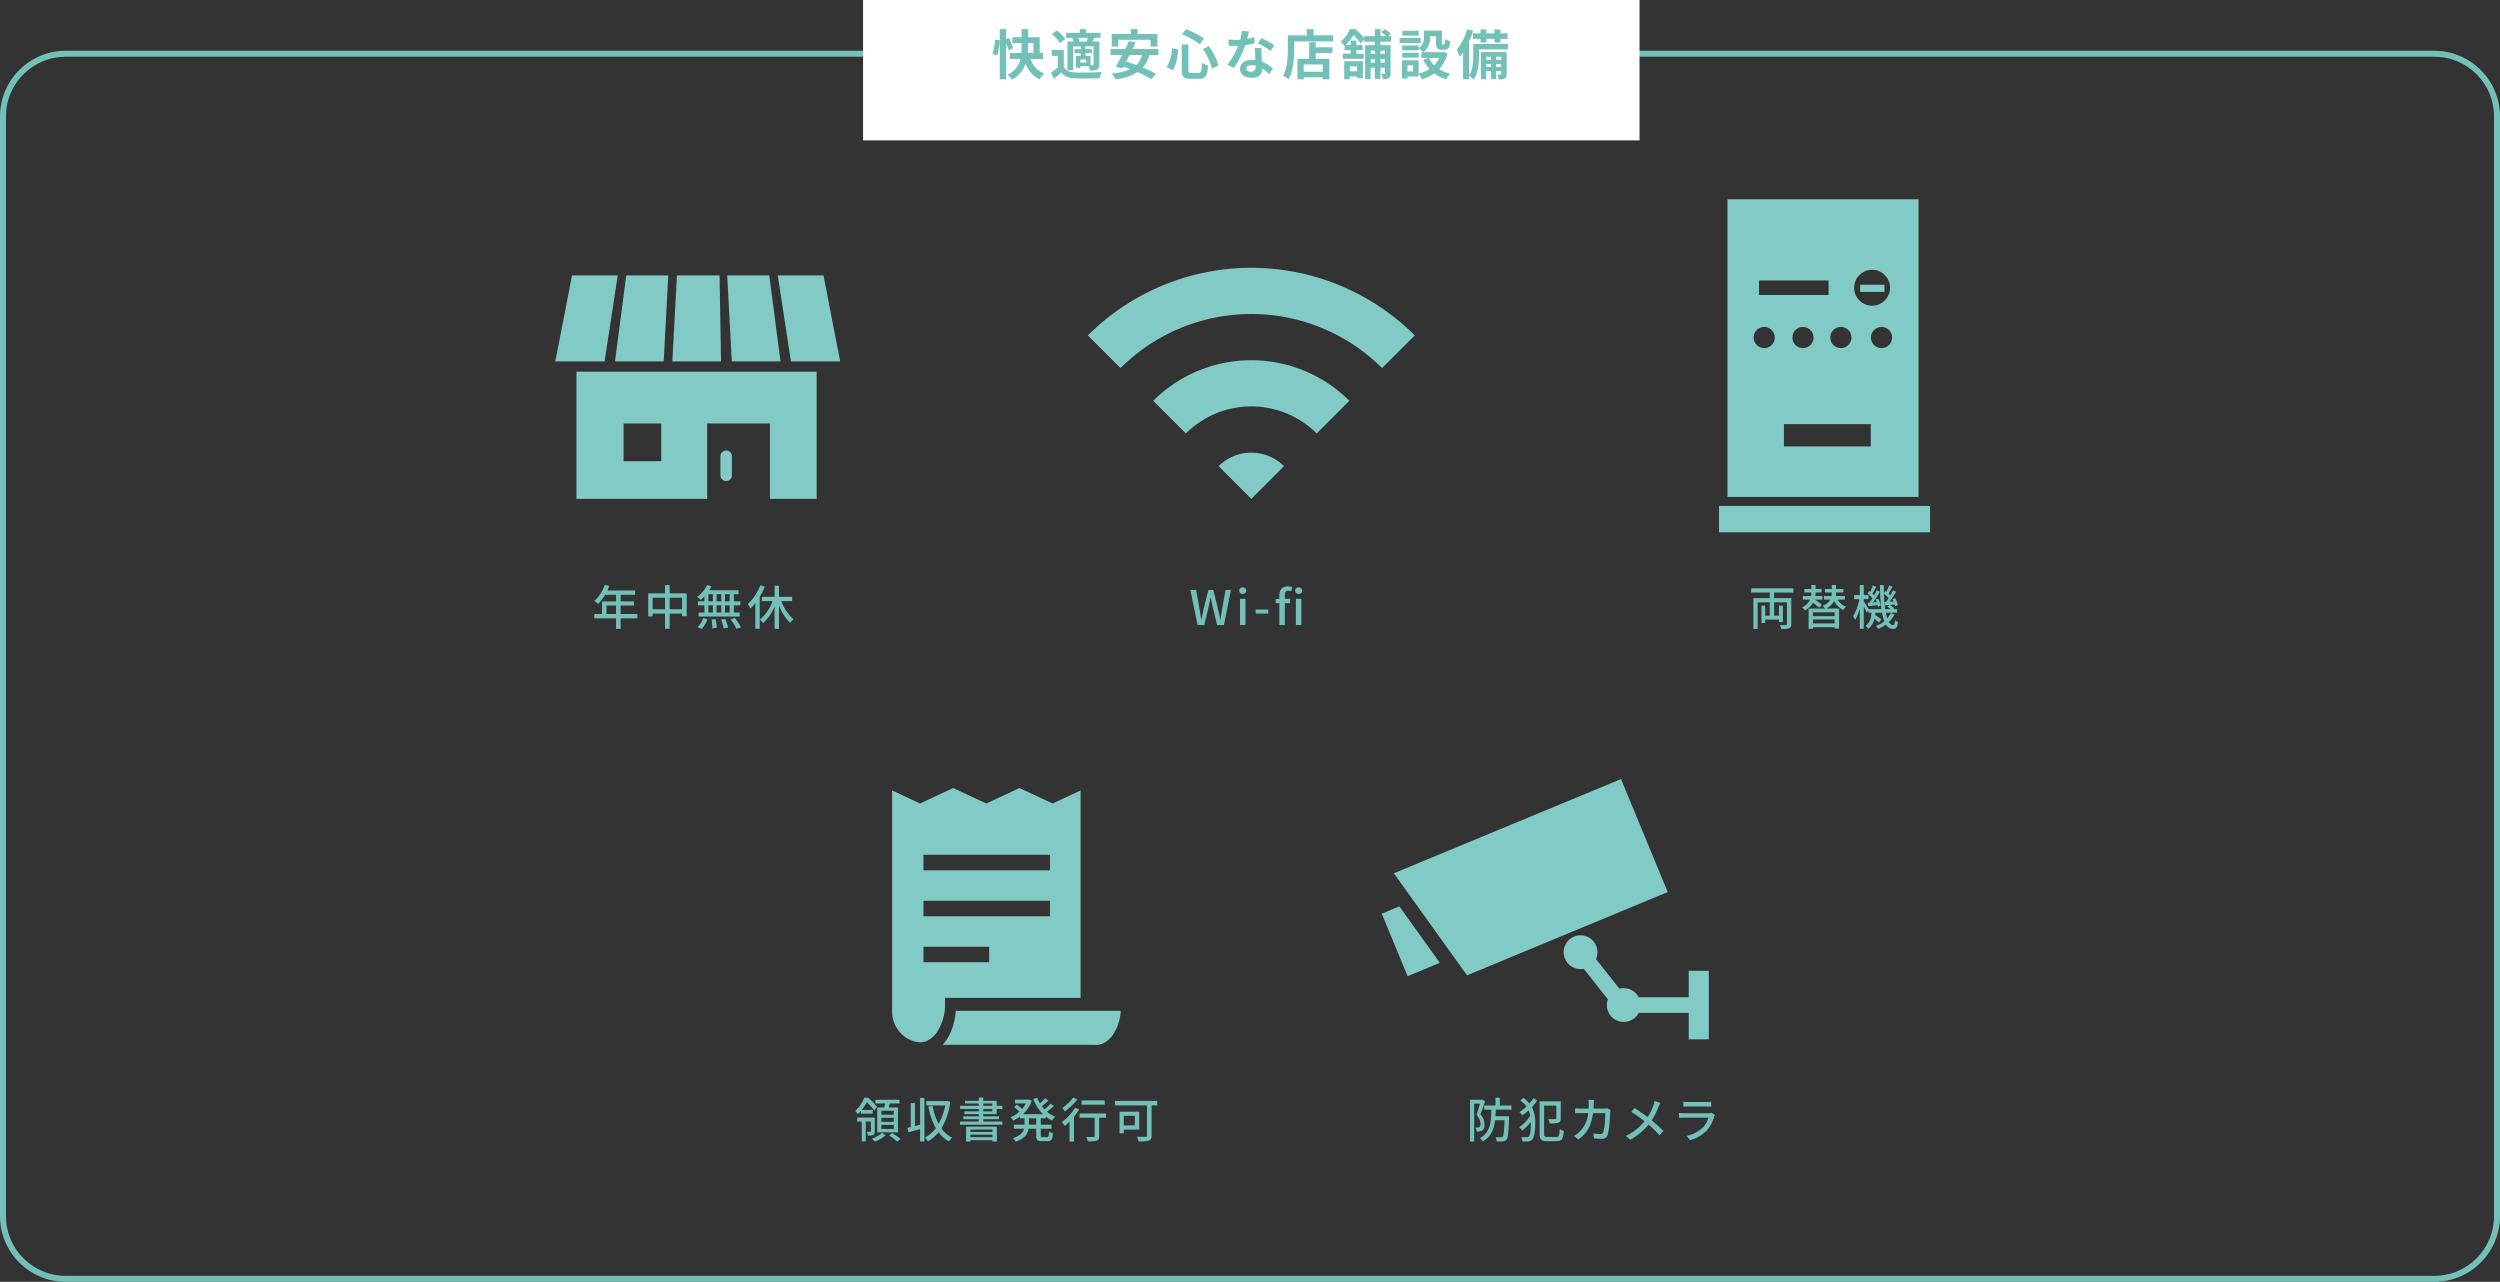 <svg xmlns="http://www.w3.org/2000/svg" xmlns:xlink="http://www.w3.org/1999/xlink" width="837.133" height="429.219" viewBox="0 0 837.133 429.219">
  <rect x="0" y="0" width="837.133" height="429.219" fill="#333333" stroke="none"/>
  <defs>
    <clipPath id="clip-path">
      <rect id="長方形_993" data-name="長方形 993" width="95.379" height="74.835" fill="none"/>
    </clipPath>
    <clipPath id="clip-path-2">
      <rect id="長方形_999" data-name="長方形 999" width="76.564" height="86.024" fill="none"/>
    </clipPath>
    <clipPath id="clip-path-3">
      <rect id="長方形_1000" data-name="長方形 1000" width="109.509" height="87.141" fill="none"/>
    </clipPath>
    <clipPath id="clip-path-4">
      <rect id="長方形_1196" data-name="長方形 1196" width="109.469" height="77.373" fill="none"/>
    </clipPath>
    <clipPath id="clip-path-5">
      <rect id="長方形_1199" data-name="長方形 1199" width="70.66" height="111.511" fill="none"/>
    </clipPath>
  </defs>
  <g id="グループ_1871" data-name="グループ 1871" transform="translate(-281 -2306.795)">
    <g id="S__414056458" transform="translate(281 2323.793)" fill="none">
      <path d="M22,0H815.133a22,22,0,0,1,22,22V390.221a22,22,0,0,1-22,22H22a22,22,0,0,1-22-22V22A22,22,0,0,1,22,0Z" stroke="none"/>
      <path d="M 22 2 C 19.299 2 16.68 2.529 14.216 3.571 C 11.834 4.578 9.695 6.02 7.858 7.858 C 6.02 9.695 4.578 11.834 3.571 14.216 C 2.529 16.68 2 19.299 2 22 L 2 390.221 C 2 392.922 2.529 395.541 3.571 398.005 C 4.578 400.386 6.02 402.525 7.858 404.363 C 9.695 406.2 11.834 407.643 14.216 408.65 C 16.68 409.692 19.299 410.221 22 410.221 L 815.133 410.221 C 817.834 410.221 820.453 409.692 822.917 408.65 C 825.299 407.643 827.438 406.2 829.275 404.363 C 831.112 402.525 832.555 400.386 833.562 398.005 C 834.604 395.541 835.133 392.922 835.133 390.221 L 835.133 22 C 835.133 19.299 834.604 16.68 833.562 14.216 C 832.555 11.834 831.112 9.695 829.275 7.858 C 827.438 6.02 825.299 4.578 822.917 3.571 C 820.453 2.529 817.834 2 815.133 2 L 22 2 M 22 3.0517578125e-05 L 815.133 3.0517578125e-05 C 827.283 3.0517578125e-05 837.133 9.85 837.133 22 L 837.133 390.221 C 837.133 402.371 827.283 412.221 815.133 412.221 L 22 412.221 C 9.85 412.221 -6.103515625e-05 402.371 -6.103515625e-05 390.221 L -6.103515625e-05 22 C -6.103515625e-05 9.85 9.85 3.0517578125e-05 22 3.0517578125e-05 Z" stroke="none" fill="#72c0b8"/>
    </g>
    <path id="パス_1226" data-name="パス 1226" d="M4.848-3.712V-6.544H8.064v2.832Zm10.368,0H9.6V-6.544h4.464V-7.936H9.6v-2.208h4.832v-1.44H5.168c.208-.48.432-1.008.624-1.5l-1.5-.4A12.946,12.946,0,0,1,.8-8.064a11.833,11.833,0,0,1,1.3.96,14.556,14.556,0,0,0,2.3-3.04H8.064v2.208H3.36v4.224H.784v1.44h7.28V1.264H9.6V-2.272h5.616ZM26.016-5.3V-9.168h4.16V-5.3Zm-5.7,0V-9.168h4.144V-5.3Zm5.7-5.328v-2.784H24.464v2.784H18.832V-2.9H20.32V-3.84h4.144V1.248h1.552V-3.84h4.16v.864h1.552v-7.648ZM46.128-7.952H44.544v-2.4h1.584Zm0,3.744H44.544v-2.4h1.584Zm-7.136-2.4H40.48v2.4H38.992Zm4.288,0v2.4H41.728v-2.4ZM41.728-7.952v-2.4H43.28v2.4Zm-2.736-2.4H40.48v2.4H38.992Zm-1.344,2.4H35.472v1.344h2.176v2.4H35.712v1.344H49.456V-4.208H47.52v-2.4h2.16V-7.952H47.52v-2.4h1.568v-1.312h-9.84a11.194,11.194,0,0,0,.768-1.344l-1.456-.416a10.755,10.755,0,0,1-3.36,4,9.732,9.732,0,0,1,1.232.976A13.422,13.422,0,0,0,37.648-9.6ZM36.736,1.28a8.414,8.414,0,0,0,1.92-3.264l-1.44-.352A7.137,7.137,0,0,1,35.328.688Zm3.28-3.152a17.681,17.681,0,0,1,.32,2.976L41.792.9a17.755,17.755,0,0,0-.4-2.912Zm3.2.016a15.675,15.675,0,0,1,.9,2.976L45.584.832a14.817,14.817,0,0,0-.976-2.912Zm3.184-.1A20.014,20.014,0,0,1,48.416,1.28l1.5-.528A20.064,20.064,0,0,0,47.808-2.4Zm10-11.376a16.659,16.659,0,0,1-4.208,6.256,9.952,9.952,0,0,1,.88,1.536A14.984,14.984,0,0,0,54.7-7.344v8.56h1.472V-9.472a23.965,23.965,0,0,0,1.7-3.392ZM67.024-8.016V-9.472h-4.4v-3.712H61.152v3.712H56.88v1.456h3.6a15.416,15.416,0,0,1-4.256,6.224,7.024,7.024,0,0,1,1.1,1.184,17.38,17.38,0,0,0,3.824-5.536V1.264h1.472V-6.544A18.088,18.088,0,0,0,66.352-.7a5.7,5.7,0,0,1,1.12-1.2,16.188,16.188,0,0,1-4.08-6.112Z" transform="translate(479.221 2516.109)" fill="#72c0b8"/>
    <path id="パス_1229" data-name="パス 1229" d="M2.768,0h2.24L6.56-6.544c.192-.928.384-1.808.544-2.7h.08c.16.9.336,1.776.544,2.7L9.312,0H11.6l2.32-11.776H12.144l-1.12,6.128c-.192,1.232-.4,2.5-.592,3.776h-.08c-.272-1.28-.528-2.544-.8-3.776L8.016-11.776H6.384L4.864-5.648c-.272,1.248-.544,2.512-.8,3.776H4L3.376-5.648l-1.1-6.128H.352ZM16.976,0H18.8V-8.8H16.976Zm.912-10.448a1.1,1.1,0,0,0,1.184-1.088,1.1,1.1,0,0,0-1.184-1.088,1.081,1.081,0,0,0-1.168,1.088A1.09,1.09,0,0,0,17.888-10.448Zm4.32,6.608h4.224V-5.2H22.208ZM30.144-8.8l-1.2.1v1.376h1.2V0h1.84V-7.328H33.76V-8.8H31.984V-9.92c0-1.072.384-1.584,1.168-1.584a2.394,2.394,0,0,1,.96.224l.368-1.376a4,4,0,0,0-1.552-.3c-1.968,0-2.784,1.248-2.784,3.056Zm6.464-1.648a1.1,1.1,0,0,0,1.184-1.088,1.1,1.1,0,0,0-1.184-1.088,1.1,1.1,0,0,0-1.184,1.088A1.1,1.1,0,0,0,36.608-10.448ZM35.68,0h1.84V-8.8H35.68Z" transform="translate(679.248 2516.109)" fill="#72c0b8"/>
    <path id="パス_1231" data-name="パス 1231" d="M5.376-12.816l-.208.064H1.328V1.264H2.72V-11.424H4.656C4.32-10.3,3.888-8.8,3.472-7.68a4.455,4.455,0,0,1,1.36,3.072A1.229,1.229,0,0,1,4.512-3.6.971.971,0,0,1,4-3.44c-.24,0-.512,0-.864-.032a3.24,3.24,0,0,1,.352,1.36,6.41,6.41,0,0,0,1.12-.032,1.783,1.783,0,0,0,.88-.336c.512-.336.688-1.008.688-1.952A4.861,4.861,0,0,0,4.8-7.856c.528-1.28,1.136-2.992,1.6-4.368ZM15.2-9.424v-1.392H11.312V-13.44H9.856v2.624H6.08v1.392h2.4C8.384-5.232,8.112-1.76,4.624.1a4.384,4.384,0,0,1,.992,1.12c2.752-1.552,3.728-4.048,4.112-7.1H12.9c-.144,3.728-.32,5.152-.608,5.5a.666.666,0,0,1-.592.208c-.3,0-1.056,0-1.856-.08a3.827,3.827,0,0,1,.448,1.472A12.415,12.415,0,0,0,12.4,1.184,1.533,1.533,0,0,0,13.584.592c.464-.592.624-2.384.816-7.184v-.64H9.856c.064-.7.08-1.44.112-2.192Zm7.376-3.9a13.7,13.7,0,0,1-1.36,1.808,11.323,11.323,0,0,0-2-1.856l-1.056.864a9.967,9.967,0,0,1,2.064,2.032,16.34,16.34,0,0,1-2.368,1.888A6.468,6.468,0,0,1,18.88-7.52a20.159,20.159,0,0,0,2.08-1.664A7.381,7.381,0,0,1,21.5-7.408a12.274,12.274,0,0,1-3.744,3.84A5.069,5.069,0,0,1,18.8-2.416a15.485,15.485,0,0,0,2.9-2.9v.464c0,2.1-.176,3.744-.592,4.288a.73.73,0,0,1-.592.336A11.579,11.579,0,0,1,18.4-.24a2.829,2.829,0,0,1,.48,1.488,8.251,8.251,0,0,0,2.3-.112A1.5,1.5,0,0,0,22.208.512c.736-.976.96-3.008.96-5.328a11.186,11.186,0,0,0-1.1-5.456,15.49,15.49,0,0,0,1.728-2.192ZM27.2-.288c-.9,0-1.056-.16-1.056-1.072v-9.424h4.08V-6.56c0,.24-.08.3-.368.3-.272.016-1.312.016-2.336-.032A6.332,6.332,0,0,1,28-4.816a9.3,9.3,0,0,0,2.944-.24c.592-.224.768-.672.768-1.472v-5.68H24.64V-1.376c0,2,.576,2.512,2.416,2.512h3.3c1.76,0,2.192-.9,2.4-3.44a4.9,4.9,0,0,1-1.392-.624c-.112,2.144-.272,2.64-1.12,2.64ZM47.248-9.872a7.275,7.275,0,0,1-1.1.1H42.688c.032-.5.064-1.024.08-1.568.016-.384.048-.976.08-1.344H40.976a10.2,10.2,0,0,1,.112,1.392c0,.528-.016,1.04-.048,1.52H38.464c-.624,0-1.344-.048-1.952-.1v1.664c.608-.048,1.36-.064,1.952-.064H40.9a9.945,9.945,0,0,1-2.928,6.288A8.538,8.538,0,0,1,36.128-.64L37.6.56c2.752-1.936,4.336-4.384,4.928-8.832h4.1c0,1.728-.208,5.344-.752,6.464a.846.846,0,0,1-.912.544,18.318,18.318,0,0,1-2.32-.192l.192,1.68c.8.048,1.744.112,2.608.112A1.784,1.784,0,0,0,47.3-.752c.7-1.568.912-6.144.96-7.76.016-.208.048-.544.1-.816Zm15.888-2.48a9.961,9.961,0,0,1-.352,1.312,17.424,17.424,0,0,1-1.984,4.1c-1.28-.96-3.04-2.176-4.368-3.024L55.36-8.688a48,48,0,0,1,4.4,3.136,17.594,17.594,0,0,1-6.24,4.9L54.976.64A20.169,20.169,0,0,0,61.1-4.432a33.836,33.836,0,0,1,3.664,3.6l1.3-1.424a42.877,42.877,0,0,0-3.888-3.6A22.394,22.394,0,0,0,64.464-10.4a11.641,11.641,0,0,1,.592-1.28ZM82.224-8.368a3.175,3.175,0,0,1-1.024.144H73.008c-.464,0-1.072-.048-1.7-.112v1.664c.608-.048,1.312-.064,1.7-.064h8.144a7.542,7.542,0,0,1-1.776,3.2,10.827,10.827,0,0,1-5.6,2.88L75.024.784a11.823,11.823,0,0,0,5.728-3.408A11.481,11.481,0,0,0,83.1-7.12a4.777,4.777,0,0,1,.24-.544Zm-9.456-2.048c.448-.032,1.024-.048,1.52-.048h6.224c.544,0,1.184.016,1.584.048v-1.648a15.286,15.286,0,0,1-1.568.08h-6.24a14.8,14.8,0,0,1-1.52-.08Z" transform="translate(771.911 2687.793)" fill="#72c0b8"/>
    <path id="パス_1232" data-name="パス 1232" d="M13.28-7.712H9.12V-9.04h4.16Zm0,2.384H9.12V-6.672h4.16Zm0,2.384H9.12V-4.288h4.16Zm-5.536-7.2v8.32H14.7v-8.32h-3.12c.128-.416.272-.864.416-1.328h3.184v-1.264H7.152v1.264h3.2c-.064.432-.16.9-.24,1.328ZM2.272-8.064H6.24V-9.312h-3.7A16.261,16.261,0,0,0,4.272-11.92,17.255,17.255,0,0,1,6.736-9.056l.944-1.28a18.807,18.807,0,0,0-3.024-3.088H3.424A11.587,11.587,0,0,1,.352-8.976a4.928,4.928,0,0,1,.848,1.1,13.84,13.84,0,0,0,1.072-1.1Zm4.64,1.312H1.056V-5.44h1.52V1.232H3.9V-5.44H5.632v3.248c0,.128-.032.176-.208.192-.16,0-.608,0-1.152-.016a4.107,4.107,0,0,1,.352,1.3A4.114,4.114,0,0,0,6.416-.96c.416-.224.5-.608.5-1.2ZM9.3-1.648A10.267,10.267,0,0,1,5.952.32a9.671,9.671,0,0,1,.992.992A12.053,12.053,0,0,0,10.576-.864Zm2.384.832A18.991,18.991,0,0,1,14.4,1.3L15.568.448A19.073,19.073,0,0,0,12.8-1.568ZM22.1-4.352l-1.728.432v-7.664H18.976v8c-.416.112-.8.192-1.136.272l.336,1.5c1.136-.3,2.544-.688,3.92-1.072V1.248h1.44V-13.344H22.1Zm9.1-7.968-.272.048H24.176V-10.8H30.5A19.158,19.158,0,0,1,28.3-4.64,21.127,21.127,0,0,1,26.272-10.7l-1.408.256a23.886,23.886,0,0,0,2.5,7.232A10.89,10.89,0,0,1,23.68-.048a5.294,5.294,0,0,1,1.04,1.28,12.788,12.788,0,0,0,3.552-3.04,11.078,11.078,0,0,0,3.5,3.056,5.851,5.851,0,0,1,1.056-1.28,9.749,9.749,0,0,1-3.6-3.1,21.657,21.657,0,0,0,2.96-8.9ZM46.32-2.752v.8H38.944v-.8ZM38.944-.176v-.848H46.32v.848ZM37.488,1.3h1.456V.816H46.32V1.28h1.5V-3.712H37.488Zm5.76-10.928h3.024v.784H43.248Zm0-1.84h3.024v.768H43.248Zm0,6.032v-.768h5.28v-.96h-5.28V-7.9h4.5V-9.632h1.888V-10.7H47.744v-1.68h-4.5v-1.088h-1.5v1.088H37.152v.912h4.592v.768H35.488v1.072h6.256v.784H36.96V-7.9h4.784v.736H36.576v.96h5.168v.768H35.472v1.072H49.648V-5.44ZM60.976-4.384H58.544V-6.5h2.432Zm3.2-2.112v-.576A10.136,10.136,0,0,0,66.32-5.76a5.719,5.719,0,0,1,1.024-1.28,10.017,10.017,0,0,1-2.768-1.68,23.581,23.581,0,0,0,2.336-1.92l-1.1-.768a17.3,17.3,0,0,1-2.064,1.9c-.3-.336-.608-.688-.88-1.056a25.3,25.3,0,0,0,2.192-1.872l-1.12-.784A15.681,15.681,0,0,1,62.224-11.5a12.146,12.146,0,0,1-.928-1.888l-1.312.384a14.379,14.379,0,0,0,3.248,5.1h-6.7A11.026,11.026,0,0,0,59.5-12.368l-.976-.464-.272.048H53.888v1.3h3.648a10.133,10.133,0,0,1-1.28,1.824,14.044,14.044,0,0,0-1.76-1.392l-.928.784a16.81,16.81,0,0,1,1.76,1.536,10.983,10.983,0,0,1-2.976,1.888,5.015,5.015,0,0,1,.9,1.12A12.653,12.653,0,0,0,55.52-7.072V-6.5h1.552v2.112H53.5v1.376H56.9c-.336,1.2-1.28,2.352-3.744,3.168A5.045,5.045,0,0,1,54.1,1.328c3.024-1.04,4.032-2.64,4.336-4.336h2.544V-.816c0,1.52.368,1.952,1.872,1.952H64.8c1.248,0,1.664-.592,1.792-2.656A4.087,4.087,0,0,1,65.264-2.1c-.064,1.584-.144,1.9-.608,1.9H63.1c-.512,0-.592-.08-.592-.624V-3.008h3.616V-4.384H62.512V-6.5Zm19.744-6H76.16v1.424h7.76ZM73.344-13.44A14.478,14.478,0,0,1,69.7-10a6.8,6.8,0,0,1,.848,1.2,21.116,21.116,0,0,0,4.224-4.048Zm.624,3.424a16.982,16.982,0,0,1-4.432,4.8A8.247,8.247,0,0,1,70.56-3.952a21.177,21.177,0,0,0,1.584-1.44V1.3h1.488V-7.04a21.59,21.59,0,0,0,1.744-2.448Zm10.4,1.888h-8.88V-6.7h5.056V-.56c0,.224-.1.3-.4.3-.288.016-1.36.016-2.384-.016a5.969,5.969,0,0,1,.48,1.488,10,10,0,0,0,3.024-.24c.608-.24.8-.672.8-1.52V-6.7h2.3Zm9.632.8v3.2H90.32v-3.2ZM95.472-2.72V-8.736H88.88v7.264h1.44V-2.72Zm6.048-9.6H87.312v1.488H98.064V-.752c0,.336-.112.432-.464.448-.384,0-1.712.016-2.928-.048a6.619,6.619,0,0,1,.624,1.6A10.857,10.857,0,0,0,98.7.96c.672-.224.912-.72.912-1.68V-10.832h1.9Z" transform="translate(566.999 2687.773)" fill="#72c0b8"/>
    <path id="パス_1230" data-name="パス 1230" d="M15.088-10.88v-1.44H.944v1.44H7.168v1.84h-5.5V1.28H3.1V-7.632H7.168v4.48H5.632V-6.528H4.384V-.7H5.632V-1.84H10.24v.848h1.312V-6.528H10.24v3.376H8.624v-4.48h4.288v7.28c0,.24-.1.32-.352.336S11.392,0,10.512-.048a5.606,5.606,0,0,1,.5,1.328,7.61,7.61,0,0,0,2.64-.24c.544-.208.72-.608.72-1.376v-8.7H8.624v-1.84ZM24.64-6.8c-.544-.464-1.52-1.184-2.352-1.744h2.5v-1.2H22.416a7.692,7.692,0,0,0,.1-1.184h2.016V-12.1H22.512v-1.328H21.088V-12.1H18.736v1.168h2.352a6.207,6.207,0,0,1-.1,1.184H18.24v1.2h2.416a5.37,5.37,0,0,1-2.7,2.624,4.472,4.472,0,0,1,.976,1.008,6.836,6.836,0,0,0,2.7-2.528c.752.56,1.584,1.2,2.048,1.616Zm4.24,3.792H21.616V-4.272H28.88ZM21.616-.56V-1.888H28.88V-.56Zm10.72-7.984v-1.2H29.264a5.982,5.982,0,0,0,.08-1.056v-.128h2.48V-12.1h-2.48v-1.328H27.92V-12.1H25.632v1.168H27.92v.112a6.4,6.4,0,0,1-.08,1.072h-2.5v1.2h2.08a4.825,4.825,0,0,1-2.592,2.1,5.87,5.87,0,0,1,.864.912H20.16V1.248h1.456V.7H28.88v.48h1.5v-6.72H26.016a5.716,5.716,0,0,0,2.7-2.512,6.739,6.739,0,0,0,3.056,2.992,5.221,5.221,0,0,1,.944-1.1,5.914,5.914,0,0,1-2.864-2.384Zm7.632,1.056.208,1.136c.944-.08,1.984-.192,3.088-.32a3.93,3.93,0,0,1,.112.528l.928-.384a8.346,8.346,0,0,0-.816-2.336l-.864.3c.112.272.24.576.336.88l-1.232.08c.784-1.056,1.648-2.416,2.336-3.568l-1.056-.5c-.24.512-.56,1.1-.912,1.712-.16-.176-.352-.384-.56-.576.4-.64.864-1.536,1.3-2.32L41.7-13.3a23.085,23.085,0,0,1-.9,2.16c-.112-.1-.208-.176-.32-.256l-.592.816a11.069,11.069,0,0,1,1.648,1.568c-.352.544-.688,1.056-1.024,1.488Zm5.6-.208.224,1.1,1.44-.16-.672.624a8.347,8.347,0,0,1,1.072.784H45.824a42.807,42.807,0,0,1-.416-5.168,11.628,11.628,0,0,1,1.552,1.5c-.3.464-.608.912-.9,1.28Zm2.08,3.664a7.613,7.613,0,0,1-1.12,1.76,14.56,14.56,0,0,1-.5-1.888h3.776V-5.344h-1.28l.336-.32a7.622,7.622,0,0,0-1.488-1.088c.512-.064,1.056-.112,1.616-.176a6.223,6.223,0,0,1,.16.64l.912-.416a8.34,8.34,0,0,0-.912-2.336l-.864.352c.128.24.24.512.352.784l-1.36.1c.736-.992,1.552-2.272,2.208-3.36l-1.056-.5c-.24.512-.56,1.1-.912,1.712a6.226,6.226,0,0,0-.56-.592c.384-.64.864-1.536,1.312-2.32L47.12-13.3a17.027,17.027,0,0,1-.9,2.144c-.112-.08-.208-.16-.32-.24l-.512.7c-.016-.88-.032-1.792-.016-2.72H44.064a60.891,60.891,0,0,0,.48,8.064H40.288C39.968-5.9,39.04-7.424,38.64-8v-.688h1.584v-1.36H38.64v-3.376H37.3v3.376H35.408v1.36h1.76a18.767,18.767,0,0,1-2.1,5.728,8.4,8.4,0,0,1,.688,1.248A16.032,16.032,0,0,0,37.3-5.488V1.248H38.64V-6.3c.384.752.784,1.616.976,2.112l.544-.768v.8h1.072c-.16,1.76-.576,3.424-2,4.416a3.417,3.417,0,0,1,.88.976,5.607,5.607,0,0,0,2.1-3.328,14.483,14.483,0,0,1,1.52,1.248l.784-1.024a15.163,15.163,0,0,0-2.048-1.5c.032-.256.064-.512.1-.784h2.176a14.487,14.487,0,0,0,.8,2.848,9.757,9.757,0,0,1-2.864,1.6,6.208,6.208,0,0,1,.8.96A11.779,11.779,0,0,0,46.08-.208,2.675,2.675,0,0,0,48.336,1.28c1.12,0,1.536-.512,1.76-2.3A3.444,3.444,0,0,1,49.1-1.68c-.08,1.344-.24,1.7-.672,1.7-.512,0-.976-.368-1.376-1.056A8.7,8.7,0,0,0,48.9-3.568Z" transform="translate(866.449 2516.113)" fill="#72c0b8"/>
    <g id="グループ_927" data-name="グループ 927" transform="translate(466.953 2399.004)">
      <path id="パス_615" data-name="パス 615" d="M30.281,83.454H42.9V96.072H30.281ZM14.51,66.106v42.583H58.275V83.454H79.291v25.235H94.944V66.106Z" transform="translate(-7.431 -33.854)" fill="#81cac5"/>
      <g id="グループ_926" data-name="グループ 926" transform="translate(0 0)">
        <g id="グループ_925" data-name="グループ 925" clip-path="url(#clip-path)">
          <path id="パス_616" data-name="パス 616" d="M115.228,120.153a1.923,1.923,0,0,0-1.922,1.923v6.406a1.922,1.922,0,0,0,3.844,0v-6.406a1.923,1.923,0,0,0-1.922-1.923" transform="translate(-58.025 -61.532)" fill="#81cac5"/>
          <path id="パス_617" data-name="パス 617" d="M58.8,0H44.721L40.96,28.8H57.268Z" transform="translate(-20.976 0)" fill="#81cac5"/>
          <path id="パス_618" data-name="パス 618" d="M96.124,0H81.853L80.316,28.8H96.624Z" transform="translate(-41.131 0)" fill="#81cac5"/>
          <path id="パス_619" data-name="パス 619" d="M20.9,0H5.588L0,28.8H16.5Z" transform="translate(0 0)" fill="#81cac5"/>
          <path id="パス_620" data-name="パス 620" d="M119.5,28.8h16.308L132.047,0H117.968Z" transform="translate(-60.413 0)" fill="#81cac5"/>
          <path id="パス_621" data-name="パス 621" d="M157.056,28.8h16.5L167.965,0H152.65Z" transform="translate(-78.174 0)" fill="#81cac5"/>
        </g>
      </g>
    </g>
    <g id="グループ_934" data-name="グループ 934" transform="translate(579.718 2570.666)">
      <g id="グループ_933" data-name="グループ 933" transform="translate(0 0)" clip-path="url(#clip-path-2)">
        <path id="パス_624" data-name="パス 624" d="M17.728,70.266h45.4V.807L53.757,5.186,42.653,0,31.559,5.186,20.458,0,9.363,5.186,0,.807V74.591a10.657,10.657,0,0,0,2.767,7.364,9.908,9.908,0,0,0,6.062,3.163,5.17,5.17,0,0,0,.585.033,5.7,5.7,0,0,0,2.862-.806,8.7,8.7,0,0,0,2.676-2.479A16.754,16.754,0,0,0,17.728,72Zm-7.22-47.9H52.883v5.189H10.508Zm0,15.39H52.883v5.188H10.508Zm0,15.386h22v5.19h-22Z" fill="#81cac5"/>
        <path id="パス_625" data-name="パス 625" d="M43.915,174.386a20.962,20.962,0,0,1-1.94,7.769,14.909,14.909,0,0,1-2.451,3.634H90.467l.079.008c.152.013.307.021.458.021a5.643,5.643,0,0,0,2.837-.807A8.78,8.78,0,0,0,96.5,182.52a15.978,15.978,0,0,0,2.685-8.134Z" transform="translate(-22.618 -99.794)" fill="#81cac5"/>
      </g>
    </g>
    <g id="グループ_937" data-name="グループ 937" transform="translate(743.688 2567.666)">
      <path id="パス_626" data-name="パス 626" d="M84.688,0,8.617,31.547l24.5,34.175L100.33,37.836Z" transform="translate(-4.572 0.001)" fill="#81cac5"/>
      <path id="パス_627" data-name="パス 627" d="M0,93.267,8.653,114.2l10.793-4.461L5.894,90.829Z" transform="translate(0 -48.196)" fill="#81cac5"/>
      <g id="グループ_936" data-name="グループ 936" transform="translate(0 0.001)">
        <g id="グループ_935" data-name="グループ 935" clip-path="url(#clip-path-3)">
          <path id="パス_628" data-name="パス 628" d="M171.635,123.343V132.2H154.9a5.654,5.654,0,0,0-5.015-3.044,5.592,5.592,0,0,0-1.438.192l-7.861-9.929a5.655,5.655,0,1,0-5.161,3.348,5.763,5.763,0,0,0,1.062-.1l8.089,10.215a5.6,5.6,0,0,0-.347,1.933,5.655,5.655,0,0,0,10.671,2.612h16.739v8.856h6.73V123.343Z" transform="translate(-68.855 -59.141)" fill="#81cac5"/>
        </g>
      </g>
    </g>
    <path id="パス_1227" data-name="パス 1227" d="M0,0H260V47H0Z" transform="translate(570 2306.795)" fill="#fff"/>
    <path id="パス_1228" data-name="パス 1228" d="M1.944-6.444a23.948,23.948,0,0,0,.81-5.058l-1.53-.2A21.561,21.561,0,0,1,.342-7Zm5.328-2.43a20.123,20.123,0,0,0-1.4-3.4l-.972.414v-3.384H2.772V1.548H4.9V-10.566a15.932,15.932,0,0,1,.81,2.43Zm4.968-1.674h1.818v3.294H12.186c.036-.558.054-1.1.054-1.638ZM17.28-5.22V-7.254H16.146v-5.274H12.24v-2.718H10.08v2.718h-3.1v1.98h3.1V-8.91c0,.54,0,1.08-.054,1.656H6.156V-5.22H9.738A7.553,7.553,0,0,1,5.364,0,9.266,9.266,0,0,1,6.876,1.656a9.8,9.8,0,0,0,4.572-5.328,9.392,9.392,0,0,0,4.68,5.292A8.446,8.446,0,0,1,17.64-.4,8.033,8.033,0,0,1,13.032-5.22Zm12.168-5.868a4.194,4.194,0,0,0-.432-1.26H32.31c-.144.414-.306.882-.468,1.26ZM34.164-3.4c0,.216-.072.27-.27.288h-.72V-6.246H31.482v-.99h2.124v-1.3H31.482v-.936h2.682ZM31.7-4.05H29.754v-.99H31.7Zm-4.644-8.226a4.751,4.751,0,0,1,.45,1.188H25.452v9.612h1.926V-9.468h2.574v.936H27.846v1.3h2.106v.99H28.3v3.96h1.458v-.54h2.808A6.6,6.6,0,0,1,32.976-1.4a5.731,5.731,0,0,0,2.43-.306c.576-.324.72-.792.72-1.656v-7.722h-2.34c.2-.378.414-.792.648-1.26H36.5V-14h-4.86v-1.242h-2.07V-14h-4.59v1.656H27.36Zm-2.34.342A15.642,15.642,0,0,0,21.888-14.8L20.25-13.572a14.026,14.026,0,0,1,2.7,2.988Zm-.486,3.672h-4.05V-6.3h2.016v3.924A21.571,21.571,0,0,1,19.962-.72L20.97,1.4c.918-.774,1.656-1.458,2.376-2.16,1.08,1.386,2.52,1.908,4.662,2,2.2.09,6.012.054,8.244-.054A9.76,9.76,0,0,1,36.918-.9c-2.484.2-6.732.252-8.892.162-1.836-.072-3.1-.576-3.8-1.782Zm18.216-3.4H53.28v2.25h2.286v-4.23H48.96v-1.6H46.692v1.6H40.266v4.23h2.178Zm7.974,5.112a7.141,7.141,0,0,1-1.89,3.33C47.34-3.654,46.17-4.05,45.09-4.356c.36-.7.756-1.44,1.134-2.2Zm5.472,0V-8.568H47.232c.378-.756.738-1.494,1.062-2.2l-2.25-.468c-.36.828-.792,1.746-1.26,2.664h-4.9v2.016h3.87c-.774,1.458-1.53,2.826-2.178,3.87l2.25.612.324-.576c.756.234,1.53.522,2.322.81A18.868,18.868,0,0,1,40.284-.378a8.741,8.741,0,0,1,1.224,1.944,17.575,17.575,0,0,0,7.38-2.412A30.913,30.913,0,0,1,53.46,1.53L55.17-.216a33.083,33.083,0,0,0-4.5-2.178A10.923,10.923,0,0,0,52.9-6.552Zm14.9-2.016A19.447,19.447,0,0,1,73.836-2l2.178-1.08a19.238,19.238,0,0,0-3.258-6.48ZM60.48-8.838a13.888,13.888,0,0,1-1.818,6.264l2,1.152c1.188-1.764,1.656-4.518,1.926-6.984Zm3.294-4.68a24.245,24.245,0,0,1,5.994,3.348l1.4-1.89a26.6,26.6,0,0,0-6.03-3.132Zm-.072,3.4v8.55c0,2.25.63,2.952,2.916,2.952h2.934c2.16,0,2.736-1.062,2.97-4.41a6.535,6.535,0,0,1-2-.936c-.126,2.826-.27,3.384-1.152,3.384H66.906c-.846,0-.972-.126-.972-.99v-8.55Zm31.05.288A32.074,32.074,0,0,0,90.36-12.24l-1.152,1.764a23.766,23.766,0,0,1,4.284,2.538Zm-6.714-2.736a18.828,18.828,0,0,1-2.394.558c.252-.954.468-1.854.612-2.43l-2.466-.252A15.177,15.177,0,0,1,83.3-11.7c-.54.036-1.08.054-1.6.054a22.658,22.658,0,0,1-2.376-.126l.162,2.088c.774.036,1.494.054,2.232.054.306,0,.612,0,.918-.018A27.2,27.2,0,0,1,79-3.348l2.178,1.1A32.9,32.9,0,0,0,85-9.882a26.122,26.122,0,0,0,3.1-.612Zm.432,9.918c0,.954-.4,1.656-1.6,1.656-.972,0-1.53-.45-1.53-1.116,0-.63.666-1.062,1.692-1.062a6.309,6.309,0,0,1,1.44.18Zm-.288-6.246c.054,1.08.144,2.646.2,3.978-.378-.036-.792-.072-1.206-.072-2.484,0-3.942,1.35-3.942,3.1,0,1.962,1.746,2.952,3.96,2.952,2.538,0,3.438-1.3,3.438-2.952v-.162a15.869,15.869,0,0,1,2.412,1.89L94.23-2.07a11.875,11.875,0,0,0-3.69-2.286c-.054-.882-.09-1.746-.108-2.25-.018-.792-.054-1.53,0-2.286Zm22.752,7.92h-6.39V-3.42h6.39Zm-2.358-9.882H106.4V-5.31h-3.942V1.566h2.088V.9h6.39v.648h2.2V-5.31h-4.554V-7.272h5.616v-1.89h-5.616Zm-.7-2.3v-2.07h-2.232v2.07H99.234v4.536c0,2.592-.126,6.372-1.6,8.946A9.942,9.942,0,0,1,99.486,1.53c1.62-2.808,1.89-7.254,1.89-10.152v-2.5h13.05v-2.034Zm14.58,10.4v1.62H119.97v-1.62ZM118.116,1.53h1.854V.612h2.484V1.17h1.926V-4.482h-6.264ZM131.76-8.064v1.152h-1.494V-8.064Zm-1.494,4.05v-1.17h1.494v1.17Zm-3.294,0v-1.17h1.386v1.17Zm1.386-4.05v1.152h-1.386V-8.064Zm5.508-2.988v-1.836H132.8l.936-.774a9.5,9.5,0,0,0-1.98-1.566l-1.26.936a11.881,11.881,0,0,1,1.692,1.4h-1.926v-2.358h-1.908v2.358h-3.564v.72a18.054,18.054,0,0,0-2.952-3.06h-1.818a12.018,12.018,0,0,1-3.1,4.212,6.7,6.7,0,0,1,1.314,1.35v1.422h2.016V-7.02h-2.61v1.728h7.02V-7.02H122.2V-8.244h2.07V-9.882H122.2v-1.53h-1.944v1.53H118.6a17.04,17.04,0,0,0,2.664-3.42,16.656,16.656,0,0,1,2.322,2.934l1.206-1.512v.828h3.564v1.188h-3.24V1.494h1.854V-2.3h1.386V1.4h1.908V-2.3h1.494V-.522c0,.162-.054.216-.216.216a9.322,9.322,0,0,1-1.026,0,6.03,6.03,0,0,1,.54,1.818,3.613,3.613,0,0,0,1.962-.36c.5-.324.612-.81.612-1.638V-9.864h-3.366v-1.188Zm9.162-3.636h-5.436v1.62h5.436Zm.684,2.412h-7.038v1.692h7.038Zm-.648,4.968H137.52v1.6h5.544ZM149.94-5.6a8.536,8.536,0,0,1-1.692,2.43A8.869,8.869,0,0,1,146.5-5.6Zm-8.748,4.536h-1.908v-2.07h1.908Zm10.1-6.552-.36.09h-6.336a5.7,5.7,0,0,0,2.232-5.022v-.306h2.016v2.178c0,1.782.414,2.34,1.854,2.34h1.044c1.206,0,1.674-.63,1.854-2.862a6.107,6.107,0,0,1-1.746-.756c-.018,1.566-.09,1.8-.324,1.8h-.45c-.2,0-.234-.054-.234-.558v-4.032h-6.03V-12.6a4.045,4.045,0,0,1-1.746,3.69v-.864H137.52v1.638h5.544V-8.82a9.543,9.543,0,0,1,1.494,1.3h-.612V-5.6h2.5L144.612-5a12.518,12.518,0,0,0,2.07,3.114,11.8,11.8,0,0,1-3.636,1.548V-4.824h-5.58V1.314h1.818v-.7h3.762V-.306a9.063,9.063,0,0,1,1.116,1.854,14.539,14.539,0,0,0,4.122-1.962,12.545,12.545,0,0,0,3.96,1.962A9.223,9.223,0,0,1,153.63-.306a12.291,12.291,0,0,1-3.708-1.548,12.145,12.145,0,0,0,2.772-5.238Zm9.936-6.21v1.836h2.538v1.206h1.98v-1.206h2.664v1.206h2.016v-1.206h2.412v-1.836h-2.412v-1.314h-2.016v1.314h-2.664v-1.314h-1.98v1.314ZM168.984-2.61V-3.6h1.71v.99Zm-3.312,0V-3.6h1.62v.99Zm1.62-3.4v1.026h-1.62V-6.012Zm3.4,0v1.026h-1.71V-6.012Zm1.818-1.548H163.89V1.53h1.782V-1.206h1.62v2.7h1.692v-2.7h1.71V-.27c0,.18-.036.216-.2.216-.18.018-.63.018-1.134,0a5.359,5.359,0,0,1,.468,1.62,4.172,4.172,0,0,0,2.07-.288c.5-.288.612-.72.612-1.53Zm.414-2.754h-11.61v3.942c0,1.98-.108,4.7-1.368,6.624V-11.142a34.99,34.99,0,0,0,1.368-3.492l-1.98-.594a20.056,20.056,0,0,1-3.564,6.948,14.891,14.891,0,0,1,1.026,2.3,14.358,14.358,0,0,0,1.116-1.476v9h2.034V.324a8.709,8.709,0,0,1,1.512,1.3c1.53-2.178,1.8-5.616,1.8-7.956V-8.46h9.666Z" transform="translate(613 2331.793)" fill="#72c0b8"/>
    <g id="グループ_1197" data-name="グループ 1197" transform="translate(645.266 2396.469)">
      <g id="グループ_1196" data-name="グループ 1196" clip-path="url(#clip-path-4)">
        <path id="パス_713" data-name="パス 713" d="M0,22.638,10.945,33.582a62.005,62.005,0,0,1,87.578,0l10.945-10.943A77.487,77.487,0,0,0,0,22.638" transform="translate(0 0)" fill="#81cac5"/>
        <path id="パス_714" data-name="パス 714" d="M43.488,75.057,54.433,86a30.991,30.991,0,0,1,43.788,0l10.947-10.945a46.5,46.5,0,0,0-65.68,0" transform="translate(-21.593 -30.526)" fill="#81cac5"/>
        <path id="パス_715" data-name="パス 715" d="M86.973,127.463l10.948,10.949,10.943-10.949a15.484,15.484,0,0,0-21.891,0" transform="translate(-43.185 -61.04)" fill="#81cac5"/>
      </g>
    </g>
    <g id="グループ_1200" data-name="グループ 1200" transform="translate(856.619 2373.518)">
      <rect id="長方形_1197" data-name="長方形 1197" width="70.66" height="8.825" transform="translate(0 102.686)" fill="#81cac5"/>
      <g id="グループ_1199" data-name="グループ 1199">
        <g id="グループ_1198" data-name="グループ 1198" clip-path="url(#clip-path-5)">
          <path id="パス_716" data-name="パス 716" d="M5.543,99.666H69.51V0H5.543ZM53.969,23.622a6.009,6.009,0,1,1-6.009,6.009,6.009,6.009,0,0,1,6.009-6.009M43.512,42.761A3.536,3.536,0,1,1,39.976,46.3a3.536,3.536,0,0,1,3.536-3.536M16.1,27.2H39.39v4.861H16.1Zm18.25,19.1a3.536,3.536,0,1,1-3.536-3.536A3.536,3.536,0,0,1,34.348,46.3M17.831,49.833A3.536,3.536,0,1,1,21.367,46.3a3.536,3.536,0,0,1-3.536,3.536M53.523,82.786H24.439V75.3H53.523Zm3.6-32.953A3.536,3.536,0,1,1,60.654,46.3a3.536,3.536,0,0,1-3.536,3.536" transform="translate(-2.708 0)" fill="#81cac5"/>
          <rect id="長方形_1198" data-name="長方形 1198" width="8.164" height="2.43" transform="translate(47.244 28.608)" fill="#81cac5"/>
        </g>
      </g>
    </g>
  </g>
</svg>
